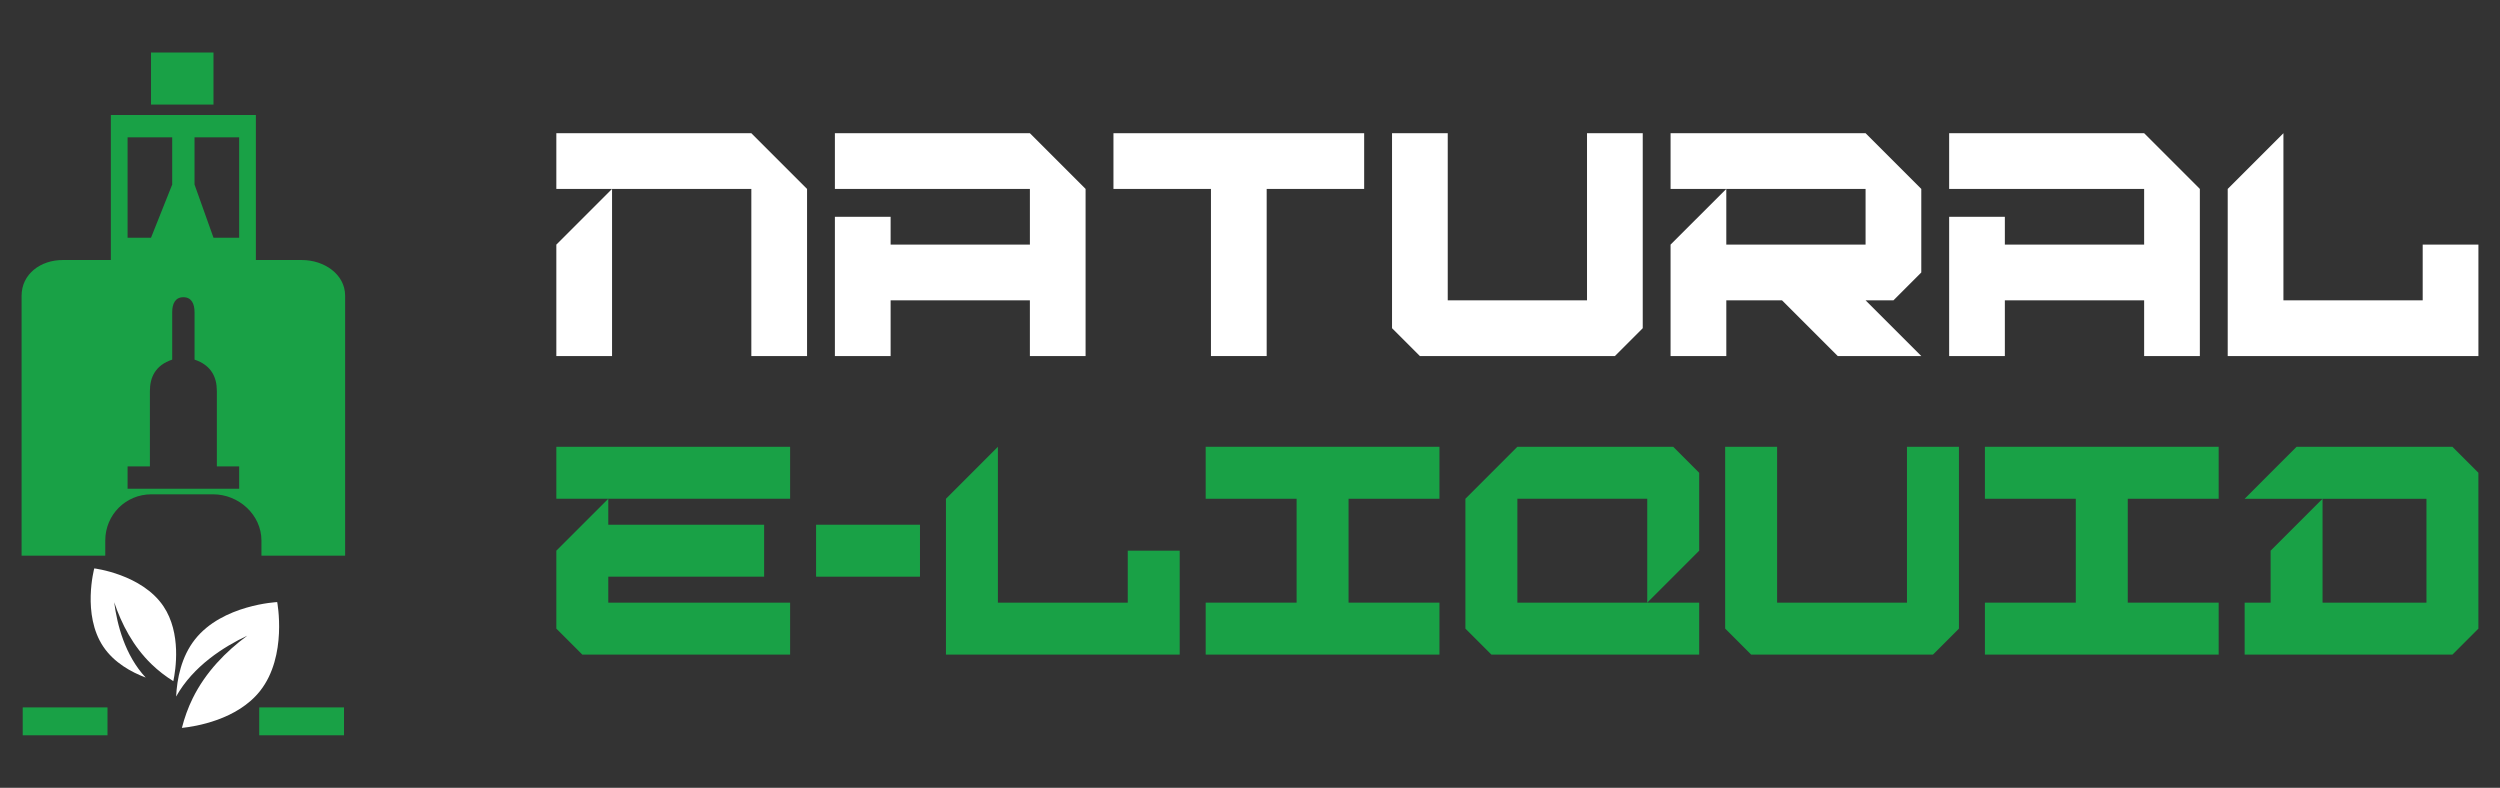 <?xml version="1.0" encoding="utf-8"?>
<!-- Generator: Adobe Illustrator 16.0.0, SVG Export Plug-In . SVG Version: 6.00 Build 0)  -->
<!DOCTYPE svg PUBLIC "-//W3C//DTD SVG 1.1//EN" "http://www.w3.org/Graphics/SVG/1.1/DTD/svg11.dtd">
<svg version="1.1" id="Calque_1" xmlns="http://www.w3.org/2000/svg" xmlns:xlink="http://www.w3.org/1999/xlink" x="0px" y="0px"
	 width="238px" height="75px" viewBox="0 0 238 75" enable-background="new 0 0 238 75" xml:space="preserve">
<rect x="0" y="0" width="238" height="75" fill="#333333" stroke="none"/>
<g>
	<g>
		<g>
			<g>
				<rect x="14.377" y="5" fill="#19A146" width="5.947" height="4.956"/>
				<rect x="2.162" y="67.345" fill="#19A146" width="8.071" height="2.655"/>
				<rect x="24.678" y="67.345" fill="#19A146" width="8.072" height="2.655"/>
				<path fill="#19A146" d="M28.75,24.755h-4.391V10.948H10.553v13.807H5.95c-2.072,0-3.895,1.326-3.895,3.399V52.9h7.966v-1.437
					c0-2.451,1.942-4.405,4.395-4.405h5.868c2.452,0,4.606,1.954,4.606,4.405V52.9h7.966V28.154
					C32.856,26.081,30.822,24.755,28.75,24.755z M18.519,13.072h4.248v9.558h-2.442l-1.806-5.062V13.072z M12.146,13.072h4.248
					v4.496l-2.017,5.062h-2.231V13.072z M22.767,46.527H12.146v-2.123h2.124v-7.18c0-1.319,0.531-2.456,2.124-2.988v-4.524
					c0-0.782,0.281-1.417,1.063-1.417c0.782,0,1.063,0.635,1.063,1.417v4.524c1.593,0.532,2.124,1.669,2.124,2.988v7.18h2.124
					V46.527z"/>
			</g>
		</g>
		<g>
			<path fill="#FFFFFF" d="M26.389,57.318c0,0-5.223,0.244-7.833,3.561c-1.296,1.646-1.705,3.738-1.788,5.431
				c1.624-2.905,4.548-4.745,6.773-5.793c-2.03,1.5-3.964,3.459-5.195,5.959c-0.451,0.916-0.787,1.865-1.029,2.821
				c1.251-0.13,5.266-0.752,7.451-3.529C27.378,62.45,26.389,57.318,26.389,57.318z"/>
			<path fill="#FFFFFF" d="M8.974,54.112c0,0-1.191,4.402,0.865,7.457c1.021,1.516,2.649,2.414,4.031,2.936
				c-1.978-2.126-2.725-5.044-2.999-7.174c0.702,2.088,1.813,4.218,3.561,5.907c0.641,0.619,1.338,1.152,2.068,1.609
				c0.227-1.073,0.781-4.574-0.94-7.131C13.502,54.662,8.974,54.112,8.974,54.112z"/>
		</g>
	</g>
	<g>
		<g>
			<path fill="#FFFFFF" d="M71.527,33.896v-15.91H52.963v-5.304h18.564l5.304,5.304v15.91H71.527z M52.963,33.896V23.288
				l5.304-5.303v15.91H52.963z"/>
			<path fill="#FFFFFF" d="M79.482,33.896V20.637h5.305v2.651h13.259v-5.303H79.482v-5.304h18.563l5.303,5.304v15.91h-5.303v-5.302
				H84.787v5.302H79.482z"/>
			<path fill="#FFFFFF" d="M115.283,33.896v-15.91h-9.282v-5.304h23.867v5.304h-9.281v15.91H115.283z"/>
			<path fill="#FFFFFF" d="M135.172,33.896l-2.651-2.652V12.682h5.304v15.912h13.259V12.682h5.305v18.562l-2.652,2.652H135.172z"/>
			<path fill="#FFFFFF" d="M159.038,33.896V23.288l5.306-5.303v5.303h13.259v-5.303h-18.564v-5.304h18.564l5.304,5.304v7.954
				l-2.651,2.654h-2.652l5.304,5.302h-7.956l-5.304-5.302h-5.303v5.302H159.038z"/>
			<path fill="#FFFFFF" d="M185.559,33.896V20.637h5.303v2.651h13.26v-5.303h-18.563v-5.304h18.563l5.304,5.304v15.91h-5.304v-5.302
				h-13.26v5.302H185.559z"/>
			<path fill="#FFFFFF" d="M212.078,33.896v-15.91l5.304-5.304v15.912h13.259v-5.306h5.304v10.607H212.078z"/>
		</g>
		<g>
			<path fill="#19A146" d="M52.963,47.482v-4.948h22.255v4.948H52.963z M55.436,62.318l-2.473-2.474v-7.419l4.946-4.943v2.472
				h14.836v4.945H57.909v2.473h17.309v4.946H55.436z"/>
			<path fill="#19A146" d="M77.69,54.899v-4.945h9.892v4.945H77.69z"/>
			<path fill="#19A146" d="M90.055,62.318V47.482L95,42.534v14.838h12.362v-4.946h4.946v9.893H90.055z"/>
			<path fill="#19A146" d="M114.781,62.318v-4.946h8.655v-9.89h-8.655v-4.948h22.255v4.948h-8.654v9.89h8.654v4.946H114.781z"/>
			<path fill="#19A146" d="M141.981,62.318l-2.474-2.474V47.482l4.946-4.948h14.836l2.473,2.475v7.417l-4.945,4.946h4.945v4.946
				H141.981z M156.817,57.372v-9.89h-12.363v9.89H156.817z"/>
			<path fill="#19A146" d="M166.708,62.318l-2.472-2.474V42.534h4.944v14.838h12.364V42.534h4.946v17.311l-2.474,2.474H166.708z"/>
			<path fill="#19A146" d="M188.963,62.318v-4.946h8.653v-9.89h-8.653v-4.948h22.255v4.948h-8.656v9.89h8.656v4.946H188.963z"/>
			<path fill="#19A146" d="M213.69,62.318v-4.946h2.472v-4.946l4.946-4.943v9.89h9.891v-9.89H213.69l4.945-4.948h14.836l2.473,2.475
				v14.836l-2.473,2.474H213.69z"/>
		</g>
	</g>
</g>
</svg>
